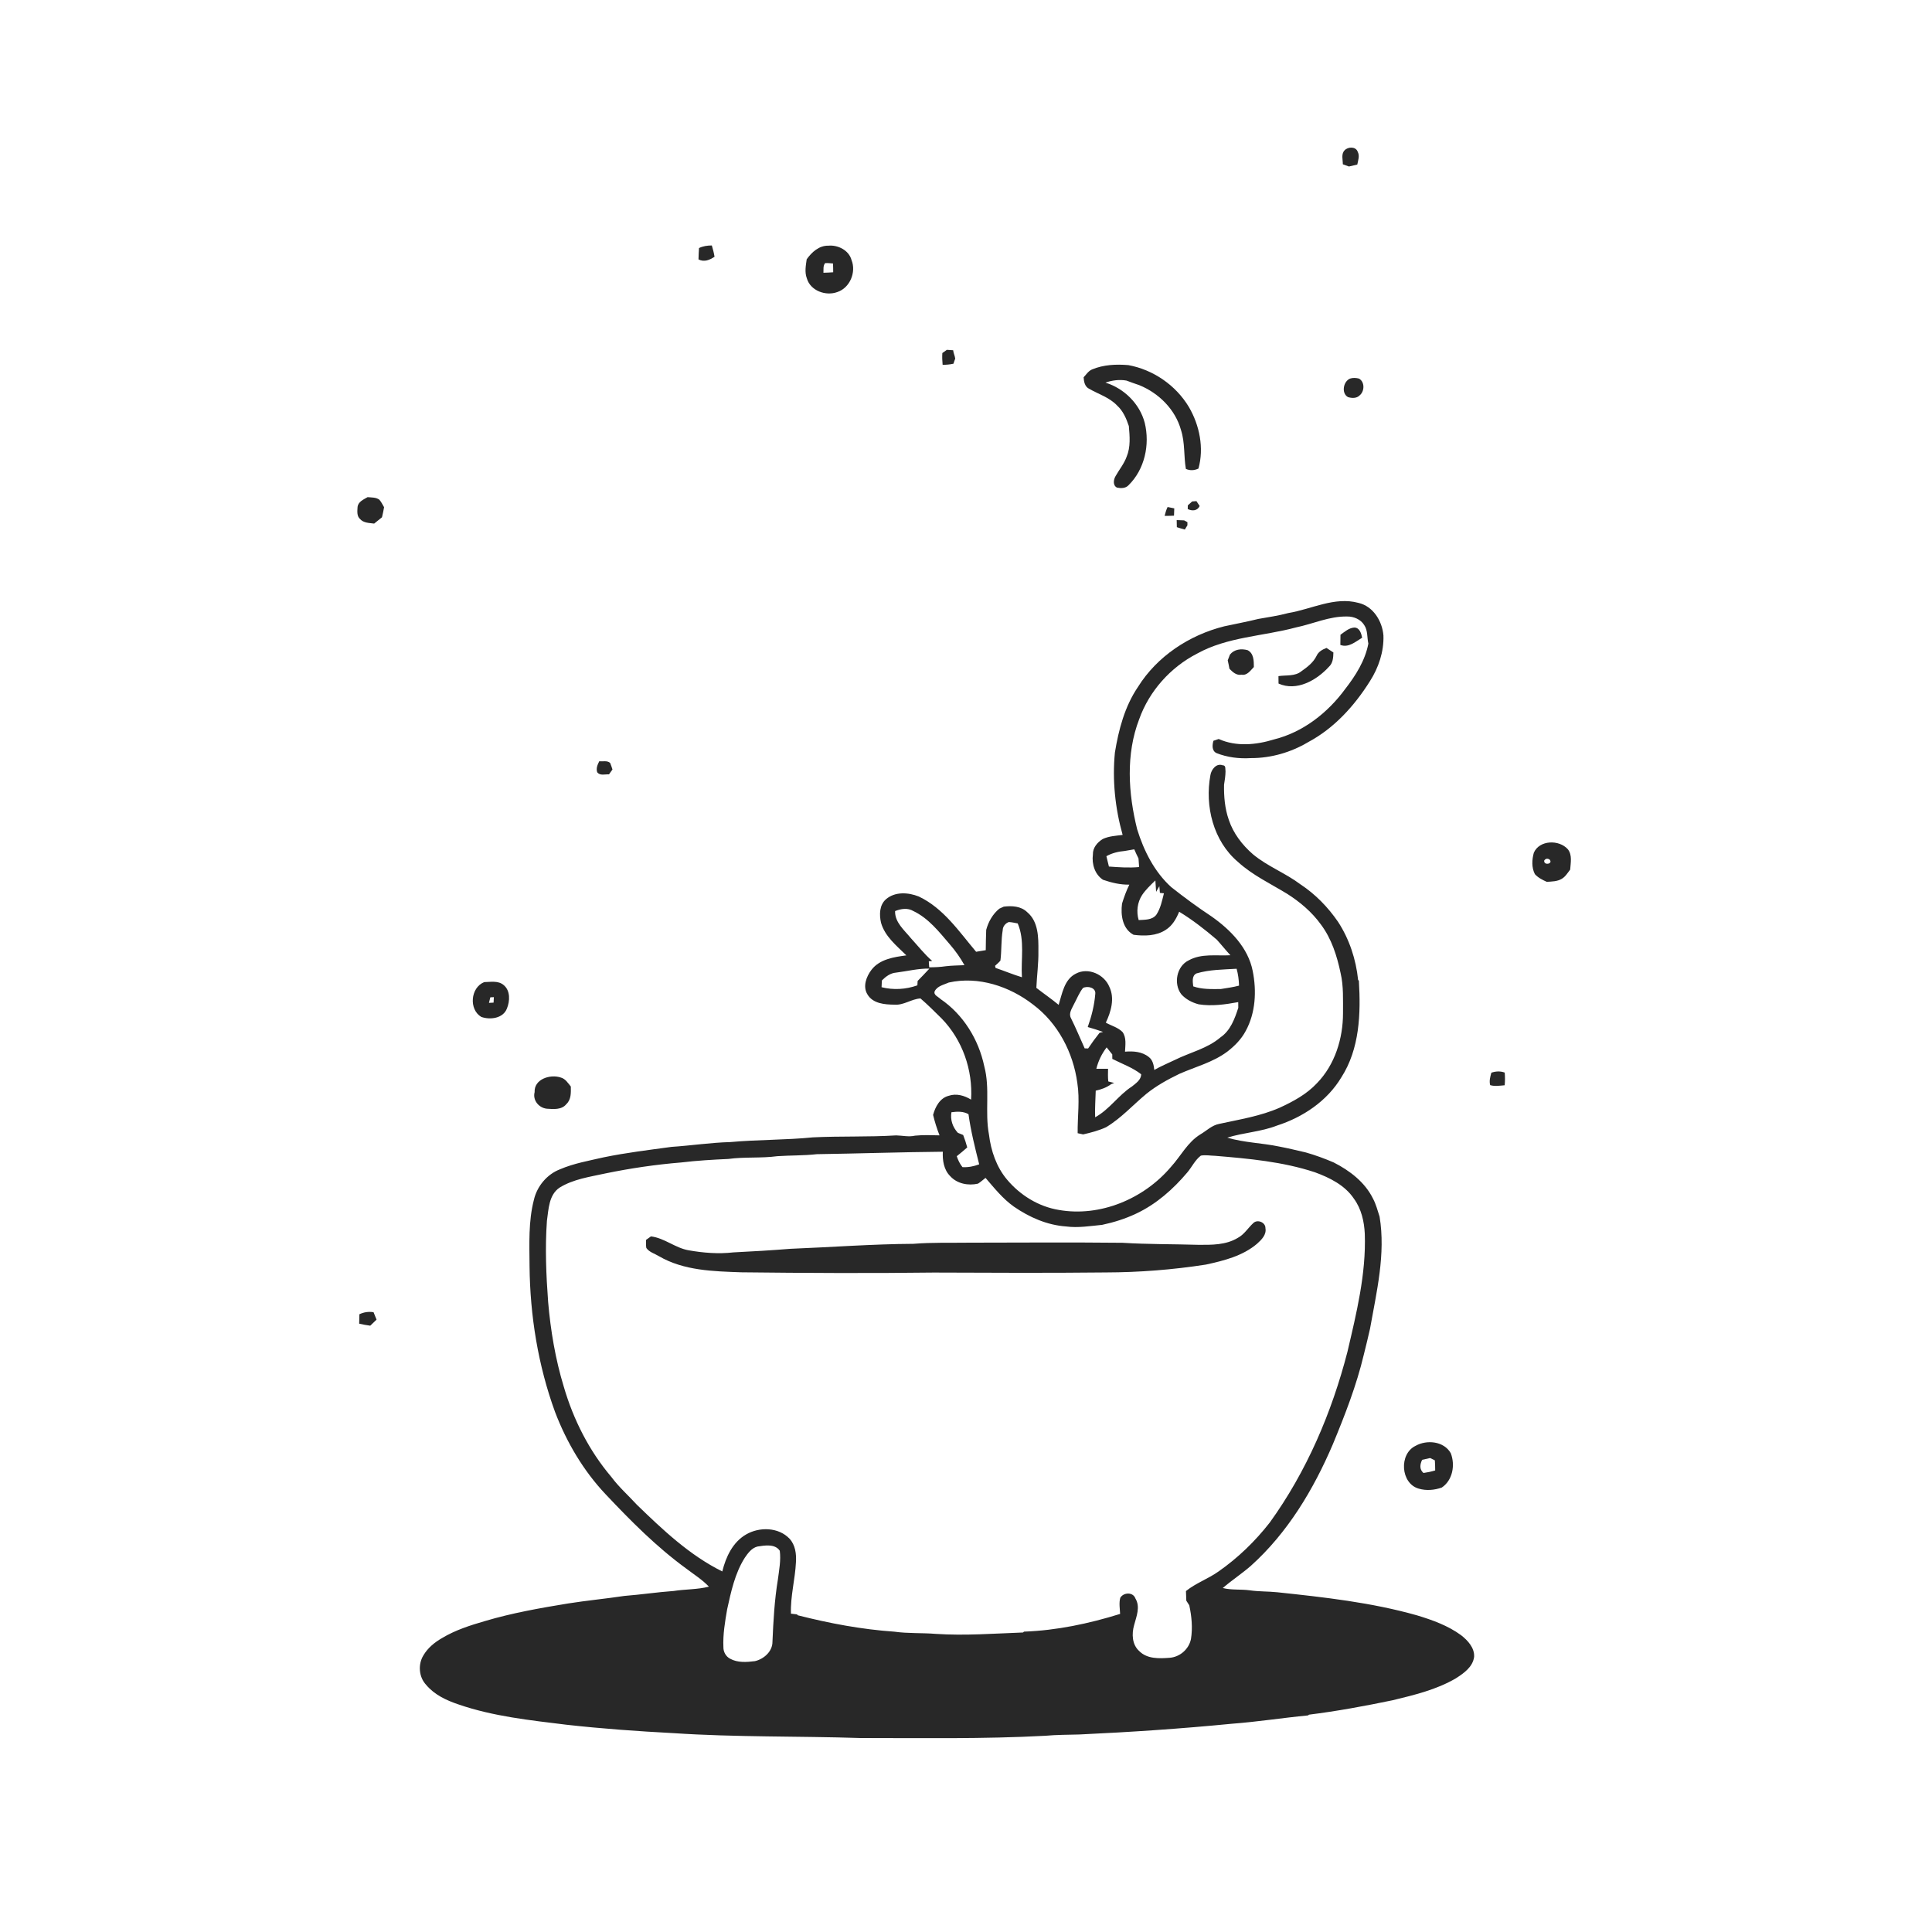<svg xmlns="http://www.w3.org/2000/svg" width="1024pt" height="1024pt" viewBox="0 0 1024 1024" version="1.1">
<g id="#ffffffff">
<path fill="#ffffff" opacity="0" d=" M 0.00 0.00 L 1024.00 0.00 L 1024.00 1024.00 L 0.00 1024.00 L 0.00 0.00 M 712.65 79.68 C 710.74 81.68 711.75 84.61 711.73 87.07 C 712.80 87.46 713.87 87.85 714.96 88.25 C 716.43 87.91 717.91 87.57 719.39 87.22 C 719.83 84.98 720.76 82.62 719.61 80.43 C 718.63 77.58 714.46 77.71 712.65 79.68 M 370.49 131.48 C 370.36 133.48 370.25 135.48 370.22 137.49 C 373.20 139.06 376.17 137.80 378.72 136.08 C 378.39 134.05 377.88 132.06 377.28 130.10 C 374.94 130.11 372.60 130.43 370.49 131.48 M 427.56 137.43 C 427.10 140.76 426.41 144.22 427.63 147.49 C 429.50 154.10 437.67 157.06 443.80 154.79 C 450.48 152.59 453.91 144.23 451.33 137.84 C 449.95 132.65 444.12 129.72 439.03 130.22 C 434.11 130.10 430.22 133.67 427.56 137.43 M 499.46 187.12 C 499.33 189.21 499.40 191.30 499.61 193.38 C 501.54 193.34 503.47 193.21 505.36 192.77 C 505.61 191.86 505.96 190.98 506.29 190.10 C 506.11 188.56 505.33 187.18 505.20 185.64 C 504.36 185.58 502.69 185.47 501.86 185.42 C 501.26 185.85 500.06 186.70 499.46 187.12 M 578.76 195.83 C 576.85 196.67 575.71 198.52 574.34 199.98 C 574.50 202.22 574.91 204.81 577.11 205.98 C 582.13 208.88 587.99 210.60 592.08 214.93 C 595.26 217.81 596.97 221.83 598.31 225.82 C 598.79 231.23 599.29 236.94 597.14 242.08 C 595.78 245.82 593.22 248.91 591.28 252.34 C 590.17 254.22 589.72 257.25 592.00 258.43 C 594.04 258.87 596.52 258.89 598.08 257.25 C 606.73 248.82 609.55 235.64 606.73 224.09 C 604.09 214.01 595.81 205.87 585.92 202.80 C 589.49 201.55 593.27 201.06 597.04 201.71 C 599.29 202.59 601.58 203.35 603.87 204.15 C 614.23 208.38 622.96 217.05 625.97 227.98 C 628.11 234.64 627.37 241.71 628.54 248.53 C 630.74 249.51 633.05 249.38 635.21 248.34 C 638.22 237.43 635.80 225.45 630.17 215.78 C 623.28 204.23 611.28 195.96 598.07 193.52 C 591.58 192.97 584.84 193.27 578.76 195.83 M 715.56 200.66 C 711.95 202.11 710.83 208.45 714.44 210.46 C 716.42 211.09 719.03 211.22 720.60 209.59 C 723.29 207.45 723.46 202.42 720.28 200.65 C 718.75 200.25 717.06 200.15 715.56 200.66 M 194.83 263.50 C 192.68 264.75 189.72 265.97 189.51 268.83 C 189.39 270.94 189.05 273.53 190.84 275.09 C 192.69 277.21 195.75 277.17 198.32 277.51 C 199.72 276.42 201.09 275.30 202.46 274.17 C 202.90 272.40 203.25 270.62 203.57 268.83 C 202.77 267.48 202.10 266.04 201.07 264.86 C 199.27 263.52 196.94 263.72 194.83 263.50 M 631.86 265.78 C 631.09 266.47 630.32 267.16 629.56 267.86 C 629.56 268.35 629.54 269.32 629.53 269.81 C 631.87 270.95 634.65 270.81 635.85 268.20 C 635.42 267.55 634.56 266.26 634.13 265.61 C 633.36 265.66 632.60 265.72 631.86 265.78 M 618.85 268.73 C 618.11 270.22 617.68 271.83 617.27 273.42 C 618.92 273.44 620.59 273.40 622.25 273.32 C 622.29 272.02 622.34 270.73 622.39 269.45 C 621.19 269.23 620.04 268.93 618.85 268.73 M 623.67 275.66 C 623.68 276.91 623.71 278.16 623.75 279.41 C 625.14 279.87 626.55 280.30 627.99 280.67 C 628.33 280.10 629.02 278.97 629.36 278.40 C 629.36 277.99 629.36 277.17 629.36 276.76 C 628.93 276.52 628.06 276.05 627.62 275.81 C 626.29 275.77 624.98 275.71 623.67 275.66 M 682.87 324.92 C 677.61 326.33 672.23 327.12 666.88 328.06 C 660.92 329.55 654.88 330.65 648.88 331.96 C 630.40 336.58 613.26 347.83 603.11 364.14 C 596.13 374.45 592.90 386.72 590.92 398.86 C 589.50 413.52 591.03 428.35 595.02 442.52 C 591.48 442.99 587.79 443.14 584.51 444.68 C 581.63 446.42 579.12 449.37 579.26 452.92 C 578.60 457.93 580.24 463.42 584.61 466.30 C 589.12 467.85 593.77 468.97 598.57 468.88 C 596.98 472.11 595.76 475.49 594.70 478.92 C 593.91 484.95 594.90 492.31 600.82 495.46 C 606.53 496.20 612.90 496.12 617.88 492.83 C 621.37 490.64 623.46 486.95 624.98 483.23 C 632.07 487.54 638.60 492.65 644.91 498.03 C 647.37 500.73 649.65 503.61 652.14 506.30 C 644.75 506.71 636.80 505.24 630.03 509.01 C 623.60 512.09 621.88 521.43 626.09 526.95 C 628.47 529.66 631.83 531.37 635.28 532.30 C 642.28 533.43 649.38 532.40 656.29 531.14 C 656.30 532.14 656.31 533.15 656.32 534.16 C 654.43 539.97 652.17 546.22 646.89 549.81 C 639.93 555.79 630.77 557.77 622.73 561.77 C 619.08 563.53 615.32 565.08 611.80 567.09 C 611.54 564.58 611.01 561.78 608.84 560.20 C 605.31 557.36 600.60 557.04 596.28 557.41 C 596.43 553.94 597.13 550.04 594.98 547.01 C 592.57 544.54 589.06 543.68 586.11 542.03 C 588.86 536.23 590.93 529.16 587.98 523.04 C 585.27 516.42 576.73 512.56 570.21 516.06 C 564.05 519.13 562.96 526.67 561.11 532.60 C 557.30 529.43 553.20 526.63 549.29 523.59 C 549.56 517.06 550.50 510.57 550.37 504.03 C 550.43 496.93 550.40 488.45 544.46 483.49 C 541.16 480.24 536.33 480.00 532.00 480.54 C 531.42 480.80 530.25 481.34 529.67 481.61 C 526.16 484.47 523.89 488.50 522.71 492.83 C 522.56 496.42 522.51 500.02 522.47 503.61 C 520.76 503.89 519.05 504.17 517.36 504.46 C 508.32 493.73 500.02 481.31 486.94 475.15 C 481.39 472.95 474.38 472.49 469.59 476.61 C 466.06 479.70 465.99 484.83 466.96 489.07 C 469.03 496.37 475.22 501.25 480.40 506.37 C 473.83 507.23 466.23 508.38 461.92 514.00 C 459.17 517.59 457.15 522.88 459.78 527.08 C 462.65 531.95 468.97 532.45 474.04 532.49 C 478.96 532.91 483.06 529.48 487.87 529.19 C 491.78 532.56 495.42 536.21 499.10 539.84 C 510.10 551.15 515.69 567.11 514.69 582.82 C 511.14 580.65 506.89 579.40 502.79 580.80 C 498.16 582.01 495.71 586.64 494.56 590.93 C 495.45 594.61 496.58 598.23 497.97 601.76 C 493.65 601.67 489.31 601.48 485.00 601.92 C 481.68 602.70 478.32 601.86 474.99 601.78 C 460.32 602.70 445.58 602.10 430.89 602.82 C 416.32 604.27 401.65 604.00 387.08 605.32 C 376.65 605.60 366.33 607.18 355.94 607.87 C 343.96 609.50 331.94 610.95 320.09 613.38 C 312.25 615.20 304.23 616.56 296.79 619.76 C 289.92 622.41 284.66 628.71 283.00 635.85 C 280.01 647.34 280.60 659.32 280.67 671.08 C 280.94 697.38 285.18 723.73 294.22 748.47 C 300.35 764.48 309.21 779.52 321.01 792.02 C 334.27 806.07 347.96 819.90 363.63 831.31 C 367.72 834.44 372.16 837.19 375.74 840.96 C 369.61 842.53 363.26 842.28 357.06 843.25 C 348.33 843.88 339.67 845.19 330.96 845.87 C 320.98 847.37 310.93 848.31 300.97 849.89 C 286.20 852.31 271.42 854.92 257.05 859.19 C 249.20 861.47 241.30 863.98 234.26 868.23 C 230.32 870.49 226.66 873.49 224.36 877.47 C 221.47 882.25 222.00 888.92 225.87 893.01 C 230.25 898.28 236.64 901.24 243.00 903.38 C 261.43 909.74 280.95 911.77 300.19 914.14 C 319.05 916.25 337.99 917.60 356.94 918.60 C 389.92 920.80 423.00 920.12 456.03 921.19 C 488.68 921.19 521.34 921.75 553.95 920.00 C 559.97 919.45 566.03 919.47 572.07 919.31 C 599.06 918.06 626.02 916.25 652.92 913.62 C 666.43 912.61 679.84 910.49 693.33 909.20 L 693.78 908.81 C 708.69 906.95 723.49 904.21 738.20 901.15 C 749.63 898.37 761.36 895.58 771.60 889.57 C 775.83 886.87 780.66 883.52 781.32 878.12 C 781.55 873.31 777.92 869.44 774.38 866.67 C 767.43 861.59 759.20 858.64 751.03 856.17 C 726.89 849.33 701.86 846.57 676.99 843.93 C 672.13 843.42 667.22 843.61 662.38 842.90 C 657.63 842.25 652.77 842.87 648.10 841.68 C 652.89 837.57 658.18 834.09 662.95 829.95 C 682.47 812.43 696.19 789.46 706.42 765.53 C 712.85 749.99 719.00 734.25 722.88 717.86 C 724.07 713.33 725.07 708.76 726.15 704.21 C 729.62 684.69 734.49 664.72 731.21 644.83 C 730.15 641.62 729.33 638.31 727.73 635.31 C 723.44 626.58 715.39 620.44 706.89 616.13 C 702.07 614.06 697.15 612.25 692.11 610.82 C 687.39 609.74 682.69 608.57 677.93 607.68 C 668.83 605.77 659.43 605.65 650.49 602.98 C 659.11 600.27 668.32 599.90 676.79 596.59 C 690.58 592.17 703.41 583.59 710.95 571.01 C 720.65 555.90 721.29 537.21 720.23 519.84 L 719.82 519.33 C 718.70 508.47 715.18 497.78 709.21 488.61 C 703.87 480.83 697.18 473.94 689.29 468.74 C 681.35 462.75 671.83 459.21 664.15 452.84 C 658.46 447.91 653.66 441.71 651.28 434.50 C 649.19 428.56 648.66 422.19 648.77 415.94 C 649.15 413.62 649.51 411.29 649.55 408.93 C 649.37 407.86 649.87 405.53 648.09 405.64 C 644.73 404.32 642.00 407.86 641.54 410.85 C 638.50 427.24 643.07 445.81 656.15 456.84 C 663.85 463.87 673.37 468.34 682.20 473.73 C 689.05 478.08 695.38 483.42 700.14 490.05 C 705.77 497.56 708.65 506.70 710.55 515.79 C 712.17 522.74 711.79 529.93 711.82 537.02 C 711.83 550.43 707.53 564.32 698.04 574.09 C 692.59 579.94 685.45 583.81 678.27 587.10 C 668.06 591.59 656.98 593.32 646.17 595.69 C 642.32 596.42 639.51 599.31 636.25 601.23 C 629.42 605.37 625.83 612.80 620.58 618.53 C 606.31 635.37 583.15 645.18 561.14 641.28 C 550.44 639.51 540.70 633.48 533.77 625.23 C 528.12 618.54 525.24 609.97 524.18 601.38 C 521.90 589.39 524.86 577.01 521.68 565.14 C 518.70 550.95 510.55 537.69 498.47 529.49 C 497.32 528.28 494.68 527.44 495.40 525.39 C 496.83 522.54 500.23 521.97 502.88 520.76 C 518.56 517.28 535.11 522.77 547.55 532.44 C 560.72 542.27 568.83 557.87 571.01 574.01 C 572.39 582.83 571.08 591.75 571.18 600.62 C 571.91 600.78 573.37 601.10 574.09 601.26 C 578.23 600.31 582.42 599.23 586.28 597.43 C 594.31 592.62 600.58 585.54 607.75 579.63 C 613.03 575.40 618.99 572.12 625.06 569.18 C 633.61 565.41 642.95 563.05 650.53 557.36 C 654.42 554.37 657.97 550.76 660.28 546.38 C 665.51 536.78 666.08 525.23 663.97 514.68 C 661.55 502.29 652.10 492.74 642.13 485.73 C 634.79 480.88 627.70 475.66 620.80 470.21 C 611.85 462.12 606.26 450.93 602.72 439.55 C 597.98 420.50 596.63 399.77 603.81 381.14 C 609.14 366.26 620.36 353.72 634.38 346.48 C 650.51 337.50 669.45 337.26 686.93 332.54 C 695.96 330.67 704.64 326.55 714.02 326.76 C 717.51 326.71 721.17 328.24 723.06 331.29 C 725.03 334.18 724.51 337.86 725.26 341.13 C 723.54 350.14 718.52 358.06 712.98 365.19 C 703.74 377.80 690.64 388.08 675.30 391.90 C 665.82 394.83 655.22 395.86 645.93 391.68 C 645.24 391.92 643.85 392.38 643.15 392.62 C 642.50 394.87 642.23 397.87 644.70 399.13 C 650.48 401.43 656.77 402.20 662.96 401.81 C 673.63 401.86 684.23 398.78 693.38 393.33 C 707.13 386.00 717.90 374.09 726.10 361.03 C 730.69 353.84 733.54 345.39 733.25 336.81 C 732.63 329.22 727.81 321.31 720.00 319.54 C 707.35 316.10 695.15 322.89 682.87 324.92 M 710.48 336.44 C 710.43 338.23 710.40 340.03 710.41 341.83 C 714.81 343.47 718.46 340.09 721.97 337.99 C 721.50 335.74 720.65 332.68 717.85 332.61 C 714.99 332.77 712.71 334.86 710.48 336.44 M 651.90 346.94 C 651.54 347.97 651.15 348.99 650.72 350.00 C 651.06 351.47 651.37 352.95 651.63 354.45 C 653.36 356.24 655.34 358.09 658.07 357.61 C 661.03 358.12 662.78 355.36 664.57 353.54 C 664.57 350.32 664.57 346.29 661.25 344.60 C 657.90 343.68 654.18 344.10 651.90 346.94 M 697.79 347.65 C 696.07 351.15 692.96 353.54 689.84 355.72 C 686.44 358.58 681.70 357.73 677.61 358.36 C 677.62 359.35 677.64 361.31 677.65 362.30 C 687.28 366.63 697.91 360.51 704.38 353.38 C 706.51 351.43 706.66 348.51 706.73 345.82 C 705.50 345.01 704.28 344.21 703.07 343.42 C 700.89 344.25 698.77 345.43 697.79 347.65 M 316.53 409.29 C 318.01 411.27 320.70 410.32 322.79 410.41 C 323.25 409.77 324.17 408.49 324.62 407.85 C 324.26 406.67 323.85 405.52 323.40 404.39 C 321.85 402.96 319.52 403.71 317.63 403.47 C 316.71 405.25 315.84 407.25 316.53 409.29 M 812.97 451.93 C 811.94 455.64 811.71 459.79 813.51 463.30 C 815.21 465.21 817.52 466.36 819.82 467.39 C 822.49 467.22 825.38 467.23 827.76 465.80 C 829.72 464.66 830.87 462.64 832.23 460.91 C 832.46 457.32 833.42 453.15 830.97 450.10 C 826.35 444.94 815.97 445.17 812.97 451.93 M 256.63 520.54 C 249.36 523.45 248.41 535.00 255.07 538.98 C 259.79 540.66 266.68 539.81 268.69 534.51 C 270.29 530.59 270.55 525.12 267.02 522.16 C 264.13 519.63 260.12 520.47 256.63 520.54 M 790.45 568.55 C 789.86 570.68 789.23 572.92 789.82 575.14 C 792.32 575.90 794.95 575.41 797.51 575.21 C 797.73 572.97 797.72 570.72 797.53 568.49 C 795.19 567.62 792.78 567.76 790.45 568.55 M 283.36 578.86 C 282.24 583.16 285.59 587.19 289.81 587.64 C 293.33 587.87 297.71 588.32 300.17 585.21 C 302.78 582.82 302.61 579.11 302.55 575.88 C 301.02 574.03 299.65 571.71 297.16 571.09 C 291.67 569.26 283.02 571.89 283.36 578.86 M 190.49 696.58 C 190.43 698.23 190.39 699.90 190.37 701.57 C 192.30 702.03 194.26 702.37 196.24 702.64 C 197.37 701.59 198.49 700.52 199.58 699.43 C 199.04 698.11 198.51 696.81 197.99 695.51 C 195.42 695.07 192.84 695.46 190.49 696.58 M 750.28 766.32 C 741.38 770.60 742.31 786.28 751.96 789.01 C 755.94 790.19 760.27 789.81 764.16 788.44 C 769.99 784.55 771.35 776.45 768.94 770.22 C 765.33 763.84 756.26 762.95 750.28 766.32 Z" />
<path fill="#ffffff" opacity="0" d=" M 437.33 139.47 C 438.72 139.36 440.11 139.54 441.51 139.65 C 441.58 141.20 441.62 142.75 441.61 144.31 C 439.89 144.44 438.16 144.53 436.44 144.56 C 436.54 142.85 436.16 140.91 437.33 139.47 Z" />
<path fill="#ffffff" opacity="0" d=" M 596.12 451.03 C 597.79 450.71 599.48 450.44 601.18 450.16 C 601.88 451.79 602.63 453.40 603.43 454.99 C 603.56 456.51 603.67 458.03 603.76 459.56 C 598.43 460.06 593.07 459.68 587.75 459.29 C 587.28 457.47 586.83 455.63 586.41 453.81 C 589.39 452.12 592.72 451.33 596.12 451.03 Z" />
<path fill="#ffffff" opacity="0" d=" M 818.48 456.07 C 819.21 455.04 820.14 454.87 821.29 455.55 C 823.45 457.96 818.02 458.90 818.48 456.07 Z" />
<path fill="#ffffff" opacity="0" d=" M 605.35 474.36 C 607.31 471.47 609.86 469.06 612.37 466.65 C 612.57 468.65 612.57 470.69 612.77 472.69 L 614.48 469.69 C 614.55 470.58 614.70 472.36 614.77 473.25 C 615.30 473.31 616.38 473.41 616.91 473.47 C 615.91 477.35 615.14 481.46 612.87 484.85 C 610.66 487.70 606.74 487.45 603.52 487.66 C 602.21 483.21 602.80 478.27 605.35 474.36 Z" />
<path fill="#ffffff" opacity="0" d=" M 474.42 482.89 C 477.52 481.65 481.05 481.07 484.08 482.86 C 492.15 486.69 497.75 493.92 503.44 500.54 C 506.38 503.94 508.99 507.62 511.18 511.56 C 507.90 511.73 504.60 511.72 501.33 512.12 C 498.40 512.56 495.44 512.69 492.49 512.69 C 492.43 511.90 492.33 510.31 492.28 509.52 C 492.73 509.47 493.63 509.37 494.08 509.32 C 489.91 505.70 486.52 501.31 482.79 497.26 C 479.33 492.99 474.22 488.88 474.42 482.89 Z" />
<path fill="#ffffff" opacity="0" d=" M 531.46 493.02 C 531.49 491.04 532.90 489.33 534.73 488.69 C 536.30 488.78 537.86 489.15 539.41 489.44 C 543.27 498.43 541.04 508.48 541.64 517.96 C 536.91 516.52 532.34 514.61 527.66 513.01 C 527.60 512.73 527.47 512.18 527.40 511.90 C 528.37 511.01 529.39 510.16 530.24 509.16 C 530.93 503.81 530.55 498.36 531.46 493.02 Z" />
<path fill="#ffffff" opacity="0" d=" M 474.94 515.50 C 480.83 514.78 486.65 513.26 492.61 513.38 C 490.54 515.58 488.49 517.79 486.36 519.92 C 486.33 520.51 486.26 521.67 486.23 522.25 C 480.16 524.43 473.51 524.81 467.25 523.24 C 467.30 522.04 467.35 520.85 467.41 519.67 C 469.47 517.60 471.91 515.74 474.94 515.50 Z" />
<path fill="#ffffff" opacity="0" d=" M 634.15 515.93 C 641.02 513.88 648.32 513.90 655.43 513.46 C 656.24 516.37 656.63 519.37 656.72 522.40 C 653.54 523.26 650.27 523.67 647.03 524.21 C 642.15 524.23 637.07 524.44 632.43 522.79 C 632.21 520.44 631.55 517.21 634.15 515.93 Z" />
<path fill="#ffffff" opacity="0" d=" M 573.98 523.67 C 576.39 522.37 581.04 523.43 580.51 526.90 C 580.02 532.85 578.54 538.73 576.52 544.35 C 579.26 545.09 581.96 546.00 584.65 546.95 C 584.18 547.07 583.24 547.31 582.77 547.43 C 580.63 550.10 578.63 552.87 576.72 555.71 C 576.26 555.70 575.35 555.66 574.90 555.65 C 572.48 550.31 570.26 544.89 567.64 539.65 C 566.24 537.06 568.18 534.53 569.23 532.23 C 570.79 529.37 571.96 526.26 573.98 523.67 Z" />
<path fill="#ffffff" opacity="0" d=" M 259.88 528.60 C 260.35 528.58 261.29 528.54 261.76 528.51 C 261.71 529.47 261.66 530.44 261.61 531.41 C 261.00 531.44 259.77 531.51 259.16 531.54 C 259.40 530.55 259.64 529.58 259.88 528.60 Z" />
<path fill="#ffffff" opacity="0" d=" M 586.54 555.13 C 587.53 556.36 588.51 557.61 589.52 558.85 C 589.53 559.45 589.54 560.64 589.55 561.24 C 594.70 563.87 600.24 565.78 604.84 569.38 C 604.81 572.39 602.06 574.13 599.98 575.84 C 592.79 580.46 588.02 588.07 580.45 592.18 C 580.25 587.47 580.65 582.77 580.76 578.07 C 583.69 577.45 586.53 576.41 588.96 574.61 C 589.36 574.46 590.16 574.15 590.56 574.00 C 589.78 573.80 588.21 573.39 587.42 573.19 C 587.15 570.96 587.27 568.70 587.29 566.47 C 585.22 566.48 583.15 566.48 581.09 566.48 C 582.09 562.34 583.97 558.51 586.54 555.13 Z" />
<path fill="#ffffff" opacity="0" d=" M 504.28 589.51 C 507.35 589.11 510.54 588.94 513.32 590.54 C 514.56 599.53 516.78 608.34 518.99 617.12 C 516.15 618.19 513.17 618.80 510.13 618.61 C 508.75 616.89 507.79 614.89 507.10 612.82 C 508.97 611.28 510.87 609.79 512.66 608.16 C 512.05 605.91 511.35 603.71 510.50 601.57 C 509.55 601.18 508.61 600.79 507.68 600.41 C 504.94 597.43 503.59 593.56 504.28 589.51 Z" />
<path fill="#ffffff" opacity="0" d=" M 412.01 612.80 C 418.97 612.33 425.97 612.52 432.92 611.74 C 455.19 611.41 477.44 610.64 499.72 610.44 C 499.49 615.00 500.23 620.00 503.62 623.37 C 507.28 627.43 513.20 628.54 518.36 627.36 C 519.78 626.47 521.02 625.32 522.35 624.30 C 527.00 629.70 531.50 635.37 537.37 639.53 C 545.57 645.19 555.02 649.35 565.06 650.05 C 571.43 650.90 577.80 649.81 584.14 649.20 C 590.34 647.88 596.41 645.98 602.15 643.26 C 612.84 638.25 621.83 630.29 629.38 621.32 C 631.79 618.42 633.42 614.83 636.47 612.51 C 638.94 612.02 641.48 612.56 643.99 612.60 C 661.80 614.08 679.83 615.69 696.90 621.32 C 704.77 624.20 712.85 628.19 717.64 635.38 C 721.55 640.74 723.07 647.46 723.37 653.99 C 724.11 675.21 718.95 696.02 714.16 716.54 C 705.84 748.75 692.53 779.95 672.99 806.99 C 665.29 816.88 656.15 825.71 645.88 832.89 C 640.38 836.81 633.86 839.04 628.58 843.29 C 628.65 844.98 628.71 846.68 628.77 848.39 C 629.28 849.20 629.80 850.01 630.34 850.83 C 631.60 856.68 632.20 862.79 631.23 868.74 C 630.14 874.14 625.34 878.27 619.87 878.67 C 614.41 879.08 608.01 879.34 603.85 875.13 C 599.98 871.71 599.77 865.98 601.11 861.33 C 602.32 856.73 604.51 851.70 601.78 847.19 C 600.53 843.70 595.45 843.93 593.75 846.90 C 593.02 849.68 593.56 852.58 593.68 855.41 C 577.17 860.55 560.05 864.18 542.74 864.80 L 542.24 865.25 C 526.84 865.81 511.43 867.02 496.02 865.99 C 488.70 865.39 481.31 865.85 474.02 864.82 C 456.74 863.63 439.67 860.41 422.90 856.15 L 422.38 855.65 C 421.59 855.56 420.01 855.37 419.22 855.28 C 418.89 846.07 421.43 837.14 421.87 827.99 C 422.14 823.60 421.57 818.97 418.51 815.58 C 412.67 809.40 402.54 809.17 395.45 813.29 C 388.36 817.37 384.70 825.25 382.83 832.90 C 365.49 824.31 351.29 810.85 337.53 797.52 C 333.03 792.60 328.00 788.17 324.02 782.80 C 312.25 768.94 303.90 752.41 298.82 734.99 C 294.37 720.37 291.83 705.23 290.52 690.01 C 289.46 675.74 288.86 661.36 289.88 647.06 C 290.77 640.93 290.87 633.33 296.57 629.48 C 303.89 624.93 312.63 623.77 320.89 621.94 C 334.15 619.21 347.57 617.23 361.06 616.13 C 369.34 615.14 377.68 614.65 386.02 614.27 C 394.64 613.09 403.39 613.97 412.01 612.80 M 664.26 648.27 C 661.47 650.83 659.48 654.30 656.04 656.11 C 649.77 659.92 642.18 659.83 635.10 659.78 C 621.71 659.37 608.30 659.55 594.94 658.70 C 567.97 658.42 540.99 658.60 514.02 658.64 C 504.06 658.79 494.09 658.43 484.16 659.25 C 462.40 659.37 440.71 661.04 418.98 661.89 C 408.91 662.70 398.81 663.30 388.71 663.79 C 380.82 664.70 372.78 664.06 364.99 662.68 C 357.87 661.45 352.19 656.18 345.01 655.31 C 344.37 655.77 343.08 656.70 342.43 657.16 C 342.42 658.59 342.29 660.04 342.58 661.47 C 344.15 663.71 346.99 664.42 349.24 665.80 C 362.44 673.51 378.16 673.82 393.01 674.35 C 426.98 674.73 460.96 674.91 494.93 674.48 C 525.29 674.59 555.65 674.75 586.01 674.42 C 603.79 674.38 621.57 672.99 639.14 670.26 C 648.68 668.19 658.69 665.68 666.28 659.20 C 668.62 657.09 671.35 654.44 670.71 650.97 C 670.80 647.85 666.43 646.09 664.26 648.27 Z" />
<path fill="#ffffff" opacity="0" d=" M 753.76 773.73 C 755.17 773.41 756.59 773.10 758.01 772.78 C 758.63 773.09 759.88 773.71 760.50 774.02 C 760.62 775.78 760.68 777.57 760.68 779.36 C 758.65 779.98 756.56 780.42 754.47 780.71 C 752.22 778.76 752.61 776.16 753.76 773.73 Z" />
<path fill="#ffffff" opacity="0" d=" M 401.48 819.69 C 405.31 819.09 410.81 818.15 413.30 821.94 C 413.96 827.02 412.95 832.10 412.30 837.13 C 410.50 848.04 409.89 859.10 409.42 870.14 C 409.47 875.30 404.85 879.35 400.12 880.44 C 395.75 881.00 390.93 881.35 386.95 879.14 C 384.74 877.99 383.38 875.52 383.42 873.06 C 383.11 866.29 384.27 859.57 385.41 852.93 C 387.48 843.58 389.52 833.93 394.70 825.72 C 396.41 823.22 398.38 820.47 401.48 819.69 Z" />
</g>
<g id="#282828ff">
<path fill="#282828" opacity="1.00" d=" M 712.65 79.68 C 714.46 77.71 718.63 77.58 719.61 80.43 C 720.76 82.62 719.83 84.98 719.39 87.22 C 717.91 87.57 716.43 87.91 714.96 88.25 C 713.87 87.85 712.80 87.46 711.73 87.07 C 711.75 84.61 710.74 81.68 712.65 79.68 Z" />
<path fill="#282828" opacity="1.00" d=" M 370.49 131.48 C 372.60 130.43 374.94 130.11 377.28 130.10 C 377.88 132.06 378.39 134.05 378.72 136.08 C 376.17 137.80 373.20 139.06 370.22 137.49 C 370.25 135.48 370.36 133.48 370.49 131.48 Z" />
<path fill="#282828" opacity="1.00" d=" M 427.56 137.43 C 430.22 133.67 434.11 130.10 439.03 130.22 C 444.12 129.72 449.95 132.65 451.33 137.84 C 453.91 144.23 450.48 152.59 443.80 154.79 C 437.67 157.06 429.50 154.10 427.63 147.49 C 426.41 144.22 427.10 140.76 427.56 137.43 M 437.33 139.47 C 436.16 140.91 436.54 142.85 436.44 144.56 C 438.16 144.53 439.89 144.44 441.61 144.31 C 441.62 142.75 441.58 141.20 441.51 139.65 C 440.11 139.54 438.72 139.36 437.33 139.47 Z" />
<path fill="#282828" opacity="1.00" d=" M 499.46 187.12 C 500.06 186.70 501.26 185.85 501.86 185.42 C 502.69 185.47 504.36 185.58 505.20 185.64 C 505.33 187.18 506.11 188.56 506.29 190.10 C 505.96 190.98 505.61 191.86 505.36 192.77 C 503.47 193.21 501.54 193.34 499.61 193.38 C 499.40 191.30 499.33 189.21 499.46 187.12 Z" />
<path fill="#282828" opacity="1.00" d=" M 578.76 195.83 C 584.84 193.27 591.58 192.97 598.07 193.52 C 611.28 195.96 623.28 204.23 630.17 215.78 C 635.80 225.45 638.22 237.43 635.21 248.34 C 633.05 249.38 630.74 249.51 628.54 248.53 C 627.37 241.71 628.11 234.64 625.97 227.98 C 622.96 217.05 614.23 208.38 603.87 204.15 C 601.58 203.35 599.29 202.59 597.04 201.71 C 593.27 201.06 589.49 201.55 585.92 202.80 C 595.81 205.87 604.09 214.01 606.73 224.09 C 609.55 235.64 606.73 248.82 598.08 257.25 C 596.52 258.89 594.04 258.87 592.00 258.43 C 589.72 257.25 590.17 254.22 591.28 252.34 C 593.22 248.91 595.78 245.82 597.14 242.08 C 599.29 236.94 598.79 231.23 598.31 225.82 C 596.97 221.83 595.26 217.81 592.08 214.93 C 587.99 210.60 582.13 208.88 577.11 205.98 C 574.91 204.81 574.50 202.22 574.34 199.98 C 575.71 198.52 576.85 196.67 578.76 195.83 Z" />
<path fill="#282828" opacity="1.00" d=" M 715.56 200.66 C 717.06 200.15 718.75 200.25 720.28 200.65 C 723.46 202.42 723.29 207.45 720.60 209.59 C 719.03 211.22 716.42 211.09 714.44 210.46 C 710.83 208.45 711.95 202.11 715.56 200.66 Z" />
<path fill="#282828" opacity="1.00" d=" M 194.83 263.50 C 196.94 263.72 199.27 263.52 201.07 264.86 C 202.10 266.04 202.77 267.48 203.57 268.83 C 203.25 270.62 202.90 272.40 202.46 274.17 C 201.09 275.30 199.72 276.42 198.32 277.51 C 195.75 277.17 192.69 277.21 190.84 275.09 C 189.05 273.53 189.39 270.94 189.51 268.83 C 189.72 265.97 192.68 264.75 194.83 263.50 Z" />
<path fill="#282828" opacity="1.00" d=" M 631.86 265.78 C 632.60 265.72 633.36 265.66 634.13 265.61 C 634.56 266.26 635.42 267.55 635.85 268.20 C 634.65 270.81 631.87 270.95 629.53 269.81 C 629.54 269.32 629.56 268.35 629.56 267.86 C 630.32 267.16 631.09 266.47 631.86 265.78 Z" />
<path fill="#282828" opacity="1.00" d=" M 618.85 268.73 C 620.04 268.93 621.19 269.23 622.39 269.45 C 622.34 270.73 622.29 272.02 622.25 273.32 C 620.59 273.40 618.92 273.44 617.27 273.42 C 617.68 271.83 618.11 270.22 618.85 268.73 Z" />
<path fill="#282828" opacity="1.00" d=" M 623.67 275.66 C 624.98 275.71 626.29 275.77 627.62 275.81 C 628.06 276.05 628.93 276.52 629.36 276.76 C 629.36 277.17 629.36 277.99 629.36 278.40 C 629.02 278.97 628.33 280.10 627.99 280.67 C 626.55 280.30 625.14 279.87 623.75 279.41 C 623.71 278.16 623.68 276.91 623.67 275.66 Z" />
<path fill="#282828" opacity="1.00" d=" M 682.87 324.92 C 695.15 322.89 707.35 316.10 720.00 319.54 C 727.81 321.31 732.63 329.22 733.25 336.81 C 733.54 345.39 730.69 353.84 726.10 361.03 C 717.90 374.09 707.13 386.00 693.38 393.33 C 684.23 398.78 673.63 401.86 662.96 401.81 C 656.77 402.20 650.48 401.43 644.70 399.13 C 642.23 397.87 642.50 394.87 643.15 392.62 C 643.85 392.38 645.24 391.92 645.93 391.68 C 655.22 395.86 665.82 394.83 675.30 391.90 C 690.64 388.08 703.74 377.80 712.98 365.19 C 718.52 358.06 723.54 350.14 725.26 341.13 C 724.51 337.86 725.03 334.18 723.06 331.29 C 721.17 328.24 717.51 326.71 714.02 326.76 C 704.64 326.55 695.96 330.67 686.93 332.54 C 669.45 337.26 650.51 337.50 634.38 346.48 C 620.36 353.72 609.14 366.26 603.81 381.14 C 596.63 399.77 597.98 420.50 602.72 439.55 C 606.26 450.93 611.85 462.12 620.80 470.21 C 627.70 475.66 634.79 480.88 642.13 485.73 C 652.10 492.74 661.55 502.29 663.97 514.68 C 666.08 525.23 665.51 536.78 660.28 546.38 C 657.97 550.76 654.42 554.37 650.53 557.36 C 642.95 563.05 633.61 565.41 625.06 569.18 C 618.99 572.12 613.03 575.40 607.75 579.63 C 600.58 585.54 594.31 592.62 586.28 597.43 C 582.42 599.23 578.23 600.31 574.09 601.26 C 573.37 601.10 571.91 600.78 571.18 600.62 C 571.08 591.75 572.39 582.83 571.01 574.01 C 568.83 557.87 560.72 542.27 547.55 532.44 C 535.11 522.77 518.56 517.28 502.88 520.76 C 500.23 521.97 496.83 522.54 495.40 525.39 C 494.68 527.44 497.32 528.28 498.47 529.49 C 510.55 537.69 518.70 550.95 521.68 565.14 C 524.86 577.01 521.90 589.39 524.18 601.38 C 525.24 609.97 528.12 618.54 533.77 625.23 C 540.70 633.48 550.44 639.51 561.14 641.28 C 583.15 645.18 606.31 635.37 620.58 618.53 C 625.83 612.80 629.42 605.37 636.25 601.23 C 639.51 599.31 642.32 596.42 646.17 595.69 C 656.98 593.32 668.06 591.59 678.27 587.10 C 685.45 583.81 692.59 579.94 698.04 574.09 C 707.53 564.32 711.83 550.43 711.82 537.02 C 711.79 529.93 712.17 522.74 710.55 515.79 C 708.65 506.70 705.77 497.56 700.14 490.05 C 695.38 483.42 689.05 478.08 682.20 473.73 C 673.37 468.34 663.85 463.87 656.15 456.84 C 643.07 445.81 638.50 427.24 641.54 410.85 C 642.00 407.86 644.73 404.32 648.09 405.64 C 649.87 405.53 649.37 407.86 649.55 408.93 C 649.51 411.29 649.15 413.62 648.77 415.94 C 648.66 422.19 649.19 428.56 651.28 434.50 C 653.66 441.71 658.46 447.91 664.15 452.84 C 671.83 459.21 681.35 462.75 689.29 468.74 C 697.18 473.94 703.87 480.83 709.21 488.61 C 715.18 497.78 718.70 508.47 719.82 519.33 L 720.23 519.84 C 721.29 537.21 720.65 555.90 710.95 571.01 C 703.41 583.59 690.58 592.17 676.79 596.59 C 668.32 599.90 659.11 600.27 650.49 602.98 C 659.43 605.65 668.83 605.77 677.93 607.68 C 682.69 608.57 687.39 609.74 692.11 610.82 C 697.15 612.25 702.07 614.06 706.89 616.13 C 715.39 620.44 723.44 626.58 727.73 635.31 C 729.33 638.31 730.15 641.62 731.21 644.83 C 734.49 664.72 729.62 684.69 726.15 704.21 C 725.07 708.76 724.07 713.33 722.88 717.86 C 719.00 734.25 712.85 749.99 706.42 765.53 C 696.19 789.46 682.47 812.43 662.95 829.95 C 658.18 834.09 652.89 837.57 648.10 841.68 C 652.77 842.87 657.63 842.25 662.38 842.90 C 667.22 843.61 672.13 843.42 676.99 843.93 C 701.86 846.57 726.89 849.33 751.03 856.17 C 759.20 858.64 767.43 861.59 774.38 866.67 C 777.92 869.44 781.55 873.31 781.32 878.12 C 780.66 883.52 775.83 886.87 771.60 889.57 C 761.36 895.58 749.63 898.37 738.20 901.15 C 723.49 904.21 708.69 906.95 693.78 908.81 L 693.33 909.20 C 679.84 910.49 666.43 912.61 652.92 913.62 C 626.02 916.25 599.06 918.06 572.07 919.31 C 566.03 919.47 559.97 919.45 553.95 920.00 C 521.34 921.75 488.68 921.19 456.03 921.19 C 423.00 920.12 389.92 920.80 356.94 918.60 C 337.99 917.60 319.05 916.25 300.19 914.14 C 280.95 911.77 261.43 909.74 243.00 903.38 C 236.64 901.24 230.25 898.28 225.87 893.01 C 222.00 888.92 221.47 882.25 224.36 877.47 C 226.66 873.49 230.32 870.49 234.26 868.23 C 241.30 863.98 249.20 861.47 257.05 859.19 C 271.42 854.92 286.20 852.31 300.97 849.89 C 310.93 848.31 320.98 847.37 330.96 845.87 C 339.67 845.19 348.33 843.88 357.06 843.25 C 363.26 842.28 369.61 842.53 375.74 840.96 C 372.16 837.19 367.72 834.44 363.63 831.31 C 347.96 819.90 334.27 806.07 321.01 792.02 C 309.21 779.52 300.35 764.48 294.22 748.47 C 285.18 723.73 280.94 697.38 280.67 671.08 C 280.60 659.32 280.01 647.34 283.00 635.85 C 284.66 628.71 289.92 622.41 296.79 619.76 C 304.23 616.56 312.25 615.20 320.09 613.38 C 331.94 610.95 343.96 609.50 355.94 607.87 C 366.33 607.18 376.65 605.60 387.08 605.32 C 401.65 604.00 416.32 604.27 430.89 602.82 C 445.58 602.10 460.32 602.70 474.99 601.78 C 478.32 601.86 481.68 602.70 485.00 601.92 C 489.31 601.48 493.65 601.67 497.97 601.76 C 496.58 598.23 495.45 594.61 494.56 590.93 C 495.71 586.64 498.16 582.01 502.79 580.80 C 506.89 579.40 511.14 580.65 514.69 582.82 C 515.69 567.11 510.10 551.15 499.10 539.84 C 495.42 536.21 491.78 532.56 487.87 529.19 C 483.06 529.48 478.96 532.91 474.04 532.49 C 468.97 532.45 462.65 531.95 459.78 527.08 C 457.15 522.88 459.17 517.59 461.92 514.00 C 466.23 508.38 473.83 507.23 480.40 506.37 C 475.22 501.25 469.03 496.37 466.96 489.07 C 465.99 484.83 466.06 479.70 469.59 476.61 C 474.38 472.49 481.39 472.95 486.94 475.15 C 500.02 481.31 508.32 493.73 517.36 504.46 C 519.05 504.17 520.76 503.89 522.47 503.61 C 522.51 500.02 522.56 496.42 522.71 492.83 C 523.89 488.50 526.16 484.47 529.67 481.61 C 530.25 481.34 531.42 480.80 532.00 480.54 C 536.33 480.00 541.16 480.24 544.46 483.49 C 550.40 488.45 550.43 496.93 550.37 504.03 C 550.50 510.57 549.56 517.06 549.29 523.59 C 553.20 526.63 557.30 529.43 561.11 532.60 C 562.96 526.67 564.05 519.13 570.21 516.06 C 576.73 512.56 585.27 516.42 587.98 523.04 C 590.93 529.16 588.86 536.23 586.11 542.03 C 589.06 543.68 592.57 544.54 594.98 547.01 C 597.13 550.04 596.43 553.94 596.28 557.41 C 600.60 557.04 605.31 557.36 608.84 560.20 C 611.01 561.78 611.54 564.58 611.80 567.09 C 615.32 565.08 619.08 563.53 622.73 561.77 C 630.77 557.77 639.93 555.79 646.89 549.81 C 652.17 546.22 654.43 539.97 656.32 534.16 C 656.31 533.15 656.30 532.14 656.29 531.14 C 649.38 532.40 642.28 533.43 635.28 532.30 C 631.83 531.37 628.47 529.66 626.09 526.95 C 621.88 521.43 623.60 512.09 630.03 509.01 C 636.80 505.24 644.75 506.71 652.14 506.30 C 649.65 503.61 647.37 500.73 644.91 498.03 C 638.60 492.65 632.07 487.54 624.98 483.23 C 623.46 486.95 621.37 490.64 617.88 492.83 C 612.90 496.12 606.53 496.20 600.82 495.46 C 594.90 492.31 593.91 484.95 594.70 478.92 C 595.76 475.49 596.98 472.11 598.57 468.88 C 593.77 468.97 589.12 467.85 584.61 466.30 C 580.24 463.42 578.60 457.93 579.26 452.92 C 579.12 449.37 581.63 446.42 584.51 444.68 C 587.79 443.14 591.48 442.99 595.02 442.52 C 591.03 428.35 589.50 413.52 590.92 398.86 C 592.90 386.72 596.13 374.45 603.11 364.14 C 613.26 347.83 630.40 336.58 648.88 331.96 C 654.88 330.65 660.92 329.55 666.88 328.06 C 672.23 327.12 677.61 326.33 682.87 324.92 M 596.12 451.03 C 592.72 451.33 589.39 452.12 586.41 453.81 C 586.83 455.63 587.28 457.47 587.75 459.29 C 593.07 459.68 598.43 460.06 603.76 459.56 C 603.67 458.03 603.56 456.51 603.43 454.99 C 602.63 453.40 601.88 451.79 601.18 450.16 C 599.48 450.44 597.79 450.71 596.12 451.03 M 605.35 474.36 C 602.80 478.27 602.21 483.21 603.52 487.66 C 606.74 487.45 610.66 487.70 612.87 484.85 C 615.14 481.46 615.91 477.35 616.91 473.47 C 616.38 473.41 615.30 473.31 614.77 473.25 C 614.70 472.36 614.55 470.58 614.48 469.69 L 612.77 472.69 C 612.57 470.69 612.57 468.65 612.37 466.65 C 609.86 469.06 607.31 471.47 605.35 474.36 M 474.42 482.89 C 474.22 488.88 479.33 492.99 482.79 497.26 C 486.52 501.31 489.91 505.70 494.08 509.32 C 493.63 509.37 492.73 509.47 492.28 509.52 C 492.33 510.31 492.43 511.90 492.49 512.69 C 495.44 512.69 498.40 512.56 501.33 512.12 C 504.60 511.72 507.90 511.73 511.18 511.56 C 508.99 507.62 506.38 503.94 503.44 500.54 C 497.75 493.92 492.15 486.69 484.08 482.86 C 481.05 481.07 477.52 481.65 474.42 482.89 M 531.46 493.02 C 530.55 498.36 530.93 503.81 530.24 509.16 C 529.39 510.16 528.37 511.01 527.40 511.90 C 527.47 512.18 527.60 512.73 527.66 513.01 C 532.34 514.61 536.91 516.52 541.64 517.96 C 541.04 508.48 543.27 498.43 539.41 489.44 C 537.86 489.15 536.30 488.78 534.73 488.69 C 532.90 489.33 531.49 491.04 531.46 493.02 M 474.94 515.50 C 471.91 515.74 469.47 517.60 467.41 519.67 C 467.35 520.85 467.30 522.04 467.25 523.24 C 473.51 524.81 480.16 524.43 486.23 522.25 C 486.26 521.67 486.33 520.51 486.36 519.92 C 488.49 517.79 490.54 515.58 492.61 513.38 C 486.65 513.26 480.83 514.78 474.94 515.50 M 634.15 515.93 C 631.55 517.21 632.21 520.44 632.43 522.79 C 637.07 524.44 642.15 524.23 647.03 524.21 C 650.27 523.67 653.54 523.26 656.72 522.40 C 656.63 519.37 656.24 516.37 655.43 513.46 C 648.32 513.90 641.02 513.88 634.15 515.93 M 573.98 523.67 C 571.96 526.26 570.79 529.37 569.23 532.23 C 568.18 534.53 566.24 537.06 567.64 539.65 C 570.26 544.89 572.48 550.31 574.90 555.65 C 575.35 555.66 576.26 555.70 576.72 555.71 C 578.63 552.87 580.63 550.10 582.77 547.43 C 583.24 547.31 584.18 547.07 584.65 546.95 C 581.96 546.00 579.26 545.09 576.52 544.35 C 578.54 538.73 580.02 532.85 580.51 526.90 C 581.04 523.43 576.39 522.37 573.98 523.67 M 586.54 555.13 C 583.97 558.51 582.09 562.34 581.09 566.48 C 583.15 566.48 585.22 566.48 587.29 566.47 C 587.27 568.70 587.15 570.96 587.42 573.19 C 588.21 573.39 589.78 573.80 590.56 574.00 C 590.16 574.15 589.36 574.46 588.96 574.61 C 586.53 576.41 583.69 577.45 580.76 578.07 C 580.65 582.77 580.25 587.47 580.45 592.18 C 588.02 588.07 592.79 580.46 599.98 575.84 C 602.06 574.13 604.81 572.39 604.84 569.38 C 600.24 565.78 594.70 563.87 589.55 561.24 C 589.54 560.64 589.53 559.45 589.52 558.85 C 588.51 557.61 587.53 556.36 586.54 555.13 M 504.28 589.51 C 503.59 593.56 504.94 597.43 507.68 600.41 C 508.61 600.79 509.55 601.18 510.50 601.57 C 511.35 603.71 512.05 605.91 512.66 608.16 C 510.87 609.79 508.97 611.28 507.10 612.82 C 507.79 614.89 508.75 616.89 510.13 618.61 C 513.17 618.80 516.15 618.19 518.99 617.12 C 516.78 608.34 514.56 599.53 513.32 590.54 C 510.54 588.94 507.35 589.11 504.28 589.51 M 412.01 612.80 C 403.39 613.97 394.64 613.09 386.02 614.27 C 377.68 614.65 369.34 615.14 361.06 616.13 C 347.57 617.23 334.15 619.21 320.89 621.94 C 312.63 623.77 303.89 624.93 296.57 629.48 C 290.87 633.33 290.77 640.93 289.88 647.06 C 288.86 661.36 289.46 675.74 290.52 690.01 C 291.83 705.23 294.37 720.37 298.82 734.99 C 303.90 752.41 312.25 768.94 324.02 782.80 C 328.00 788.17 333.03 792.60 337.53 797.52 C 351.29 810.85 365.49 824.31 382.83 832.90 C 384.70 825.25 388.36 817.37 395.45 813.29 C 402.54 809.17 412.67 809.40 418.51 815.58 C 421.57 818.97 422.14 823.60 421.87 827.99 C 421.43 837.14 418.89 846.07 419.22 855.28 C 420.01 855.37 421.59 855.56 422.38 855.65 L 422.90 856.15 C 439.67 860.41 456.74 863.63 474.02 864.82 C 481.31 865.85 488.70 865.39 496.02 865.99 C 511.43 867.02 526.84 865.81 542.24 865.25 L 542.74 864.80 C 560.05 864.18 577.17 860.55 593.68 855.41 C 593.56 852.58 593.02 849.68 593.75 846.90 C 595.45 843.93 600.53 843.70 601.78 847.19 C 604.51 851.70 602.32 856.73 601.11 861.33 C 599.77 865.98 599.98 871.71 603.85 875.13 C 608.01 879.34 614.41 879.08 619.87 878.67 C 625.34 878.27 630.14 874.14 631.23 868.74 C 632.20 862.79 631.60 856.68 630.34 850.83 C 629.80 850.01 629.28 849.20 628.77 848.39 C 628.71 846.68 628.65 844.98 628.58 843.29 C 633.86 839.04 640.38 836.81 645.88 832.89 C 656.15 825.71 665.29 816.88 672.99 806.99 C 692.53 779.95 705.84 748.75 714.16 716.54 C 718.95 696.02 724.11 675.21 723.37 653.99 C 723.07 647.46 721.55 640.74 717.64 635.38 C 712.85 628.19 704.77 624.20 696.90 621.32 C 679.83 615.69 661.80 614.08 643.99 612.60 C 641.48 612.56 638.94 612.02 636.47 612.51 C 633.42 614.83 631.79 618.42 629.38 621.32 C 621.83 630.29 612.84 638.25 602.15 643.26 C 596.41 645.98 590.34 647.88 584.14 649.20 C 577.80 649.81 571.43 650.90 565.06 650.05 C 555.02 649.35 545.57 645.19 537.37 639.53 C 531.50 635.37 527.00 629.70 522.35 624.30 C 521.02 625.32 519.78 626.47 518.36 627.36 C 513.20 628.54 507.28 627.43 503.62 623.37 C 500.23 620.00 499.49 615.00 499.72 610.44 C 477.44 610.64 455.19 611.41 432.92 611.74 C 425.97 612.52 418.97 612.33 412.01 612.80 M 401.48 819.69 C 398.38 820.47 396.41 823.22 394.70 825.72 C 389.52 833.93 387.48 843.58 385.41 852.93 C 384.27 859.57 383.11 866.29 383.42 873.06 C 383.38 875.52 384.74 877.99 386.95 879.14 C 390.93 881.35 395.75 881.00 400.12 880.44 C 404.85 879.35 409.47 875.30 409.42 870.14 C 409.89 859.10 410.50 848.04 412.30 837.13 C 412.95 832.10 413.96 827.02 413.30 821.94 C 410.81 818.15 405.31 819.09 401.48 819.69 Z" />
<path fill="#282828" opacity="1.00" d=" M 710.48 336.44 C 712.71 334.86 714.99 332.77 717.85 332.61 C 720.65 332.68 721.50 335.74 721.97 337.99 C 718.46 340.09 714.81 343.47 710.41 341.83 C 710.40 340.03 710.43 338.23 710.48 336.44 Z" />
<path fill="#282828" opacity="1.00" d=" M 651.90 346.94 C 654.18 344.10 657.90 343.68 661.25 344.60 C 664.57 346.29 664.57 350.32 664.57 353.54 C 662.78 355.36 661.03 358.12 658.07 357.61 C 655.34 358.09 653.36 356.24 651.63 354.45 C 651.37 352.95 651.06 351.47 650.72 350.00 C 651.15 348.99 651.54 347.97 651.90 346.94 Z" />
<path fill="#282828" opacity="1.00" d=" M 697.79 347.65 C 698.77 345.43 700.89 344.25 703.07 343.42 C 704.28 344.21 705.50 345.01 706.73 345.82 C 706.66 348.51 706.51 351.43 704.38 353.38 C 697.91 360.51 687.28 366.63 677.65 362.30 C 677.64 361.31 677.62 359.35 677.61 358.36 C 681.70 357.73 686.44 358.58 689.84 355.72 C 692.96 353.54 696.07 351.15 697.79 347.65 Z" />
<path fill="#282828" opacity="1.00" d=" M 316.53 409.29 C 315.84 407.25 316.71 405.25 317.63 403.47 C 319.52 403.71 321.85 402.96 323.40 404.39 C 323.85 405.52 324.26 406.67 324.62 407.85 C 324.17 408.49 323.25 409.77 322.79 410.41 C 320.70 410.32 318.01 411.27 316.53 409.29 Z" />
<path fill="#282828" opacity="1.00" d=" M 812.97 451.93 C 815.97 445.17 826.35 444.94 830.97 450.10 C 833.42 453.15 832.46 457.32 832.23 460.91 C 830.87 462.64 829.72 464.66 827.76 465.80 C 825.38 467.23 822.49 467.22 819.82 467.39 C 817.52 466.36 815.21 465.21 813.51 463.30 C 811.71 459.79 811.94 455.64 812.97 451.93 M 818.48 456.07 C 818.02 458.90 823.45 457.96 821.29 455.55 C 820.14 454.87 819.21 455.04 818.48 456.07 Z" />
<path fill="#282828" opacity="1.00" d=" M 256.63 520.54 C 260.12 520.47 264.13 519.63 267.02 522.16 C 270.55 525.12 270.29 530.59 268.69 534.51 C 266.68 539.81 259.79 540.66 255.07 538.98 C 248.41 535.00 249.36 523.45 256.63 520.54 M 259.88 528.60 C 259.64 529.58 259.40 530.55 259.16 531.54 C 259.77 531.51 261.00 531.44 261.61 531.41 C 261.66 530.44 261.71 529.47 261.76 528.51 C 261.29 528.54 260.35 528.58 259.88 528.60 Z" />
<path fill="#282828" opacity="1.00" d=" M 790.45 568.55 C 792.78 567.76 795.19 567.62 797.53 568.49 C 797.72 570.72 797.73 572.97 797.51 575.21 C 794.95 575.41 792.32 575.90 789.82 575.14 C 789.23 572.92 789.86 570.68 790.45 568.55 Z" />
<path fill="#282828" opacity="1.00" d=" M 283.36 578.86 C 283.02 571.89 291.67 569.26 297.16 571.09 C 299.65 571.71 301.02 574.03 302.55 575.88 C 302.61 579.11 302.78 582.82 300.17 585.21 C 297.71 588.32 293.33 587.87 289.81 587.64 C 285.59 587.19 282.24 583.16 283.36 578.86 Z" />
<path fill="#282828" opacity="1.00" d=" M 664.26 648.27 C 666.43 646.09 670.80 647.85 670.71 650.97 C 671.35 654.44 668.62 657.09 666.28 659.20 C 658.69 665.68 648.68 668.19 639.14 670.26 C 621.57 672.99 603.79 674.38 586.01 674.42 C 555.65 674.75 525.29 674.59 494.93 674.48 C 460.96 674.91 426.98 674.73 393.01 674.35 C 378.16 673.82 362.44 673.51 349.24 665.80 C 346.99 664.42 344.15 663.71 342.58 661.47 C 342.29 660.04 342.42 658.59 342.43 657.16 C 343.08 656.70 344.37 655.77 345.01 655.31 C 352.19 656.18 357.87 661.45 364.99 662.68 C 372.78 664.06 380.82 664.70 388.71 663.79 C 398.81 663.30 408.91 662.70 418.98 661.89 C 440.71 661.04 462.40 659.37 484.16 659.25 C 494.09 658.43 504.06 658.79 514.02 658.64 C 540.99 658.60 567.97 658.42 594.94 658.70 C 608.30 659.55 621.71 659.37 635.10 659.78 C 642.18 659.83 649.77 659.92 656.04 656.11 C 659.48 654.30 661.47 650.83 664.26 648.27 Z" />
<path fill="#282828" opacity="1.00" d=" M 190.49 696.58 C 192.84 695.46 195.42 695.07 197.99 695.51 C 198.51 696.81 199.04 698.11 199.58 699.43 C 198.49 700.52 197.37 701.59 196.24 702.64 C 194.26 702.37 192.30 702.03 190.37 701.57 C 190.39 699.90 190.43 698.23 190.49 696.58 Z" />
<path fill="#282828" opacity="1.00" d=" M 750.28 766.32 C 756.26 762.95 765.33 763.84 768.94 770.22 C 771.35 776.45 769.99 784.55 764.16 788.44 C 760.27 789.81 755.94 790.19 751.96 789.01 C 742.31 786.28 741.38 770.60 750.28 766.32 M 753.76 773.73 C 752.61 776.16 752.22 778.76 754.47 780.71 C 756.56 780.42 758.65 779.98 760.68 779.36 C 760.68 777.57 760.62 775.78 760.50 774.02 C 759.88 773.71 758.63 773.09 758.01 772.78 C 756.59 773.10 755.17 773.41 753.76 773.73 Z" />
</g>
</svg>